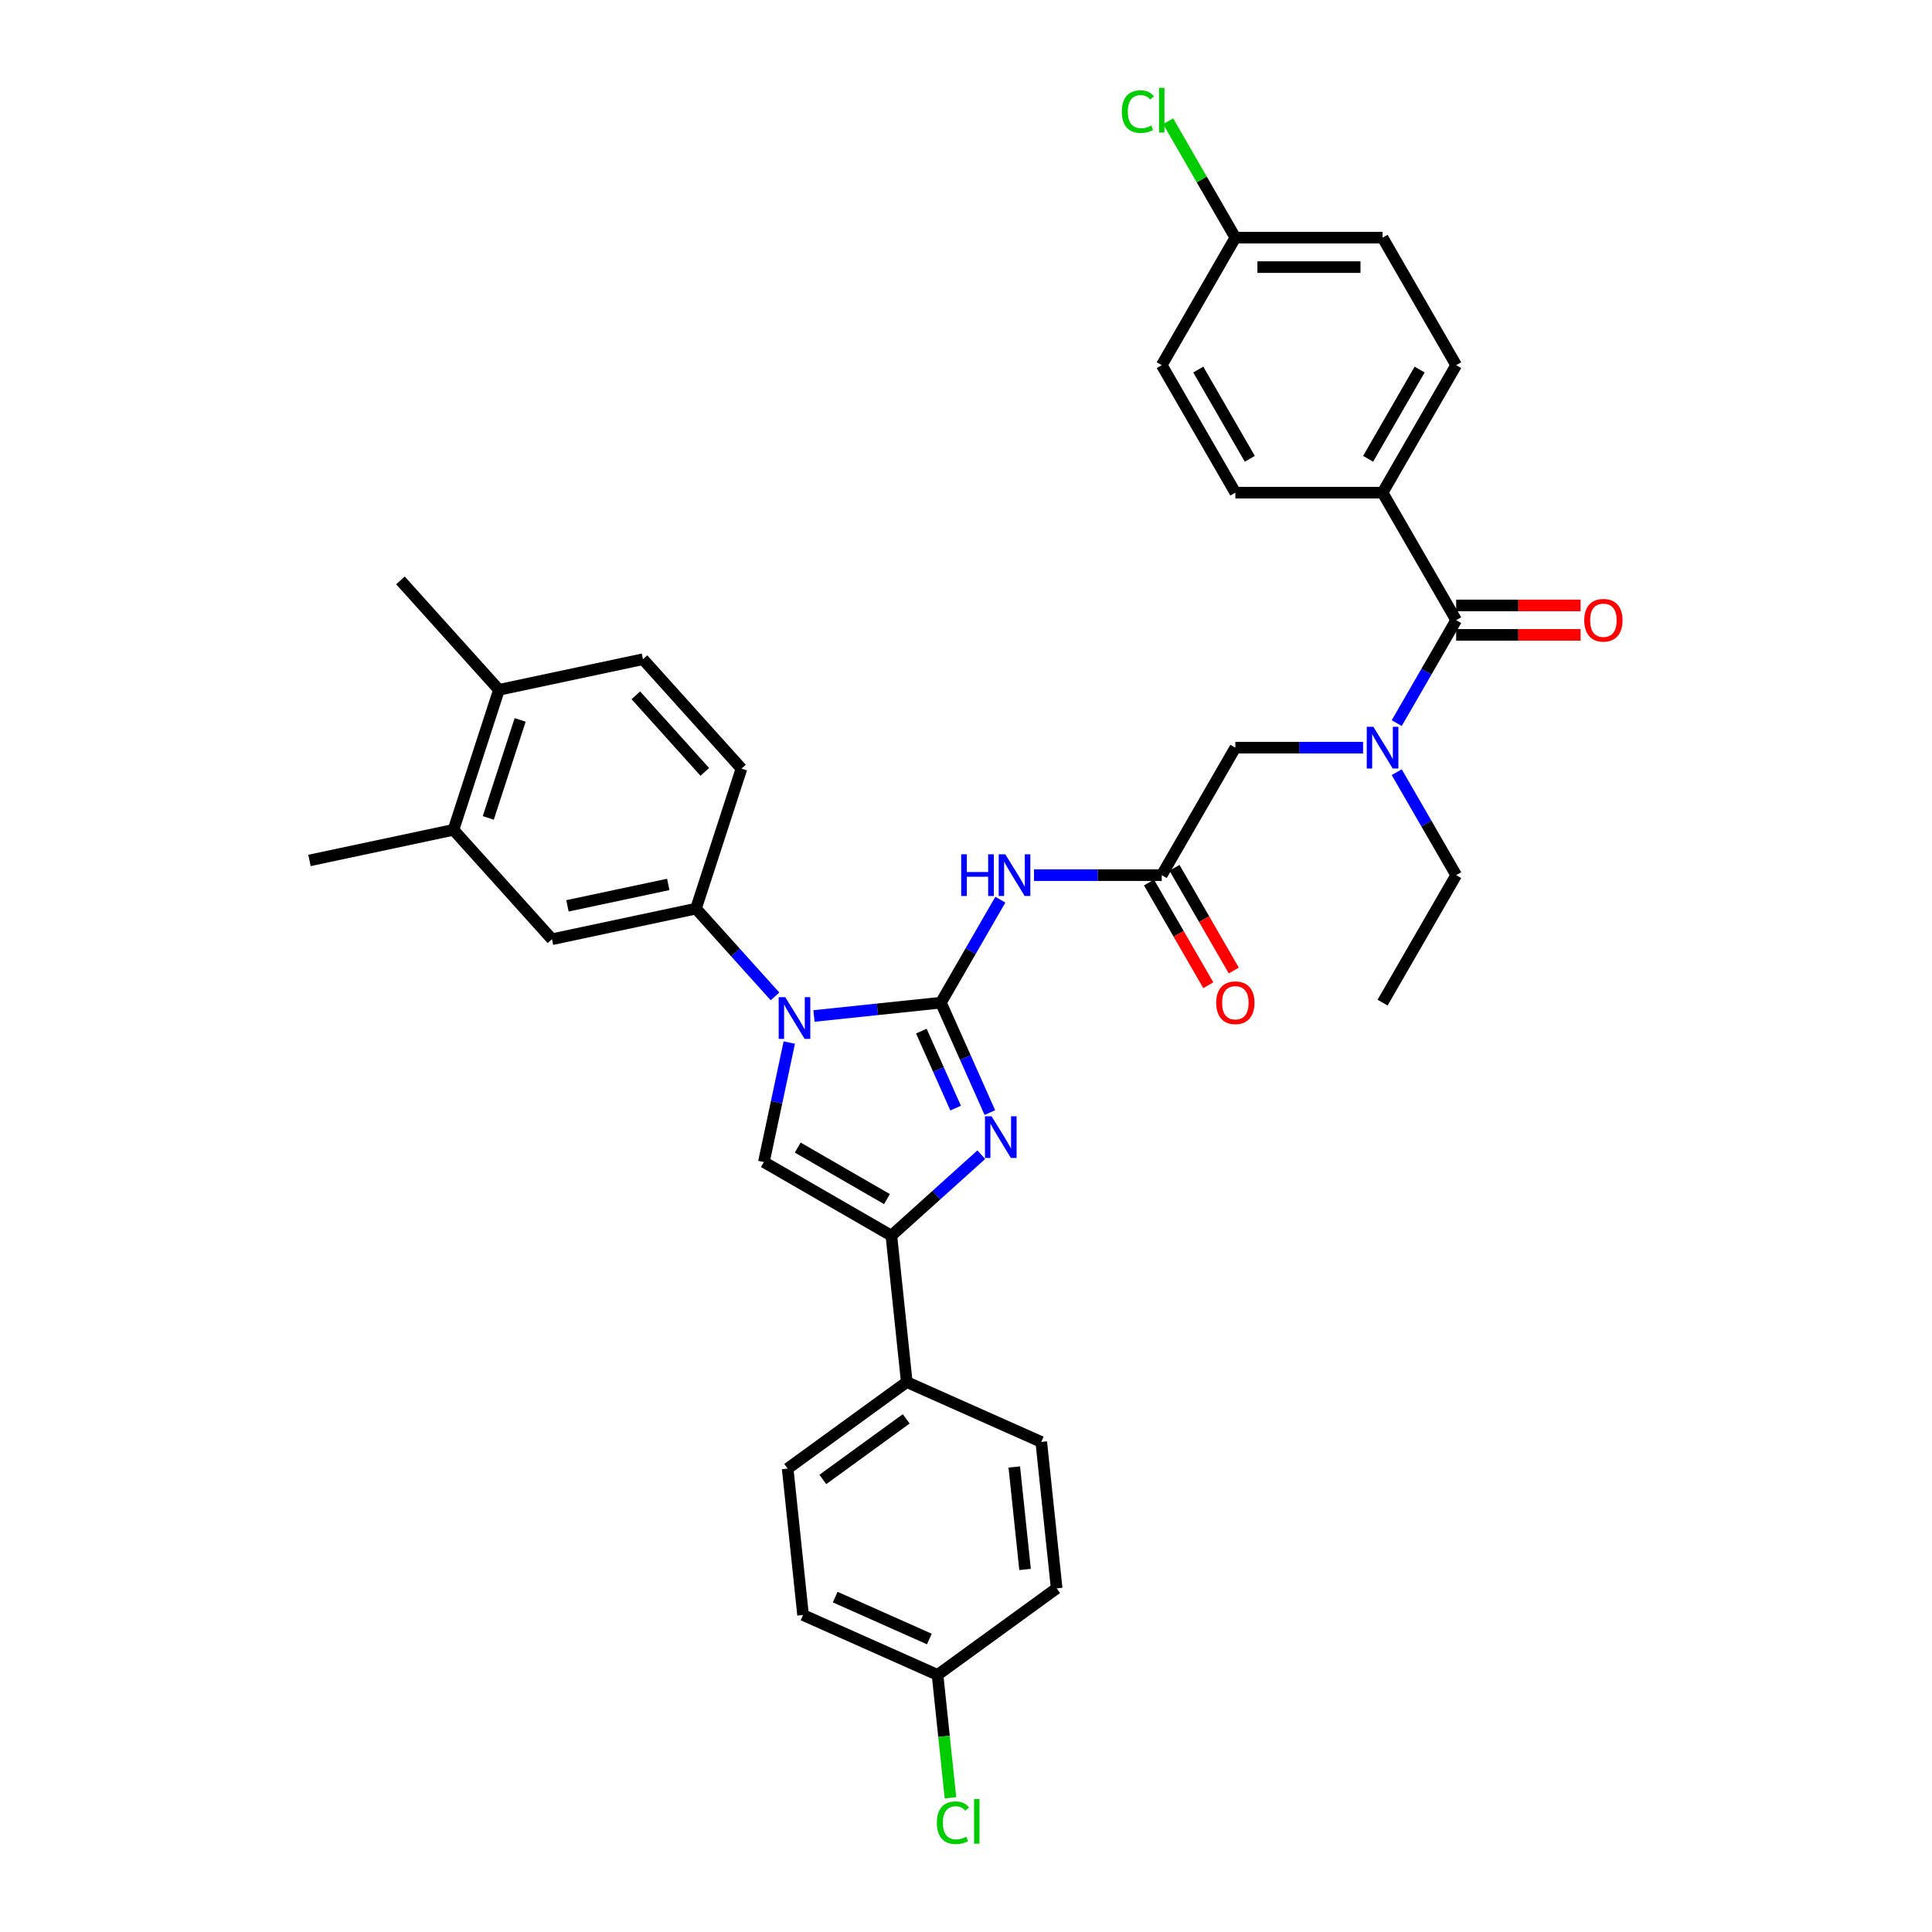 <?xml version='1.0' encoding='iso-8859-1'?>
<svg version='1.1' baseProfile='full'
              xmlns='http://www.w3.org/2000/svg'
                      xmlns:rdkit='http://www.rdkit.org/xml'
                      xmlns:xlink='http://www.w3.org/1999/xlink'
                  xml:space='preserve'
width='1000px' height='1000px' viewBox='0 0 1000 1000'>
<!-- END OF HEADER -->
<rect style='opacity:1.0;fill:#FFFFFF;stroke:none' width='1000' height='1000' x='0' y='0'> </rect>
<path class='bond-0' d='M 705.525,386.983 L 672.469,386.983' style='fill:none;fill-rule:evenodd;stroke:#0000FF;stroke-width:6px;stroke-linecap:butt;stroke-linejoin:miter;stroke-opacity:1' />
<path class='bond-0' d='M 672.469,386.983 L 639.413,386.983' style='fill:none;fill-rule:evenodd;stroke:#000000;stroke-width:6px;stroke-linecap:butt;stroke-linejoin:miter;stroke-opacity:1' />
<path class='bond-1' d='M 722.944,374.288 L 738.329,347.639' style='fill:none;fill-rule:evenodd;stroke:#0000FF;stroke-width:6px;stroke-linecap:butt;stroke-linejoin:miter;stroke-opacity:1' />
<path class='bond-1' d='M 738.329,347.639 L 753.715,320.991' style='fill:none;fill-rule:evenodd;stroke:#000000;stroke-width:6px;stroke-linecap:butt;stroke-linejoin:miter;stroke-opacity:1' />
<path class='bond-2' d='M 722.944,399.678 L 738.329,426.326' style='fill:none;fill-rule:evenodd;stroke:#0000FF;stroke-width:6px;stroke-linecap:butt;stroke-linejoin:miter;stroke-opacity:1' />
<path class='bond-2' d='M 738.329,426.326 L 753.715,452.975' style='fill:none;fill-rule:evenodd;stroke:#000000;stroke-width:6px;stroke-linecap:butt;stroke-linejoin:miter;stroke-opacity:1' />
<path class='bond-3' d='M 715.614,254.998 L 753.715,189.006' style='fill:none;fill-rule:evenodd;stroke:#000000;stroke-width:6px;stroke-linecap:butt;stroke-linejoin:miter;stroke-opacity:1' />
<path class='bond-3' d='M 708.131,237.479 L 734.801,191.285' style='fill:none;fill-rule:evenodd;stroke:#000000;stroke-width:6px;stroke-linecap:butt;stroke-linejoin:miter;stroke-opacity:1' />
<path class='bond-4' d='M 715.614,254.998 L 639.413,254.998' style='fill:none;fill-rule:evenodd;stroke:#000000;stroke-width:6px;stroke-linecap:butt;stroke-linejoin:miter;stroke-opacity:1' />
<path class='bond-5' d='M 715.614,254.998 L 753.715,320.991' style='fill:none;fill-rule:evenodd;stroke:#000000;stroke-width:6px;stroke-linecap:butt;stroke-linejoin:miter;stroke-opacity:1' />
<path class='bond-6' d='M 753.715,328.611 L 785.91,328.611' style='fill:none;fill-rule:evenodd;stroke:#000000;stroke-width:6px;stroke-linecap:butt;stroke-linejoin:miter;stroke-opacity:1' />
<path class='bond-6' d='M 785.91,328.611 L 818.105,328.611' style='fill:none;fill-rule:evenodd;stroke:#FF0000;stroke-width:6px;stroke-linecap:butt;stroke-linejoin:miter;stroke-opacity:1' />
<path class='bond-6' d='M 753.715,313.37 L 785.91,313.37' style='fill:none;fill-rule:evenodd;stroke:#000000;stroke-width:6px;stroke-linecap:butt;stroke-linejoin:miter;stroke-opacity:1' />
<path class='bond-6' d='M 785.91,313.37 L 818.105,313.37' style='fill:none;fill-rule:evenodd;stroke:#FF0000;stroke-width:6px;stroke-linecap:butt;stroke-linejoin:miter;stroke-opacity:1' />
<path class='bond-7' d='M 753.715,189.006 L 715.614,123.014' style='fill:none;fill-rule:evenodd;stroke:#000000;stroke-width:6px;stroke-linecap:butt;stroke-linejoin:miter;stroke-opacity:1' />
<path class='bond-8' d='M 639.413,254.998 L 601.312,189.006' style='fill:none;fill-rule:evenodd;stroke:#000000;stroke-width:6px;stroke-linecap:butt;stroke-linejoin:miter;stroke-opacity:1' />
<path class='bond-8' d='M 646.896,237.479 L 620.226,191.285' style='fill:none;fill-rule:evenodd;stroke:#000000;stroke-width:6px;stroke-linecap:butt;stroke-linejoin:miter;stroke-opacity:1' />
<path class='bond-9' d='M 753.715,452.975 L 715.614,518.967' style='fill:none;fill-rule:evenodd;stroke:#000000;stroke-width:6px;stroke-linecap:butt;stroke-linejoin:miter;stroke-opacity:1' />
<path class='bond-10' d='M 535.2,452.975 L 568.256,452.975' style='fill:none;fill-rule:evenodd;stroke:#0000FF;stroke-width:6px;stroke-linecap:butt;stroke-linejoin:miter;stroke-opacity:1' />
<path class='bond-10' d='M 568.256,452.975 L 601.312,452.975' style='fill:none;fill-rule:evenodd;stroke:#000000;stroke-width:6px;stroke-linecap:butt;stroke-linejoin:miter;stroke-opacity:1' />
<path class='bond-11' d='M 517.782,465.67 L 502.396,492.318' style='fill:none;fill-rule:evenodd;stroke:#0000FF;stroke-width:6px;stroke-linecap:butt;stroke-linejoin:miter;stroke-opacity:1' />
<path class='bond-11' d='M 502.396,492.318 L 487.011,518.967' style='fill:none;fill-rule:evenodd;stroke:#000000;stroke-width:6px;stroke-linecap:butt;stroke-linejoin:miter;stroke-opacity:1' />
<path class='bond-12' d='M 594.713,456.785 L 610.064,483.372' style='fill:none;fill-rule:evenodd;stroke:#000000;stroke-width:6px;stroke-linecap:butt;stroke-linejoin:miter;stroke-opacity:1' />
<path class='bond-12' d='M 610.064,483.372 L 625.414,509.96' style='fill:none;fill-rule:evenodd;stroke:#FF0000;stroke-width:6px;stroke-linecap:butt;stroke-linejoin:miter;stroke-opacity:1' />
<path class='bond-12' d='M 607.912,449.165 L 623.262,475.752' style='fill:none;fill-rule:evenodd;stroke:#000000;stroke-width:6px;stroke-linecap:butt;stroke-linejoin:miter;stroke-opacity:1' />
<path class='bond-12' d='M 623.262,475.752 L 638.612,502.34' style='fill:none;fill-rule:evenodd;stroke:#FF0000;stroke-width:6px;stroke-linecap:butt;stroke-linejoin:miter;stroke-opacity:1' />
<path class='bond-13' d='M 601.312,452.975 L 639.413,386.983' style='fill:none;fill-rule:evenodd;stroke:#000000;stroke-width:6px;stroke-linecap:butt;stroke-linejoin:miter;stroke-opacity:1' />
<path class='bond-14' d='M 421.316,525.872 L 454.163,522.419' style='fill:none;fill-rule:evenodd;stroke:#0000FF;stroke-width:6px;stroke-linecap:butt;stroke-linejoin:miter;stroke-opacity:1' />
<path class='bond-14' d='M 454.163,522.419 L 487.011,518.967' style='fill:none;fill-rule:evenodd;stroke:#000000;stroke-width:6px;stroke-linecap:butt;stroke-linejoin:miter;stroke-opacity:1' />
<path class='bond-15' d='M 408.529,539.627 L 401.956,570.548' style='fill:none;fill-rule:evenodd;stroke:#0000FF;stroke-width:6px;stroke-linecap:butt;stroke-linejoin:miter;stroke-opacity:1' />
<path class='bond-15' d='M 401.956,570.548 L 395.384,601.468' style='fill:none;fill-rule:evenodd;stroke:#000000;stroke-width:6px;stroke-linecap:butt;stroke-linejoin:miter;stroke-opacity:1' />
<path class='bond-16' d='M 401.138,515.727 L 380.688,493.015' style='fill:none;fill-rule:evenodd;stroke:#0000FF;stroke-width:6px;stroke-linecap:butt;stroke-linejoin:miter;stroke-opacity:1' />
<path class='bond-16' d='M 380.688,493.015 L 360.238,470.304' style='fill:none;fill-rule:evenodd;stroke:#000000;stroke-width:6px;stroke-linecap:butt;stroke-linejoin:miter;stroke-opacity:1' />
<path class='bond-17' d='M 487.011,518.967 L 499.681,547.426' style='fill:none;fill-rule:evenodd;stroke:#000000;stroke-width:6px;stroke-linecap:butt;stroke-linejoin:miter;stroke-opacity:1' />
<path class='bond-17' d='M 499.681,547.426 L 512.352,575.885' style='fill:none;fill-rule:evenodd;stroke:#0000FF;stroke-width:6px;stroke-linecap:butt;stroke-linejoin:miter;stroke-opacity:1' />
<path class='bond-17' d='M 476.889,533.703 L 485.759,553.625' style='fill:none;fill-rule:evenodd;stroke:#000000;stroke-width:6px;stroke-linecap:butt;stroke-linejoin:miter;stroke-opacity:1' />
<path class='bond-17' d='M 485.759,553.625 L 494.628,573.546' style='fill:none;fill-rule:evenodd;stroke:#0000FF;stroke-width:6px;stroke-linecap:butt;stroke-linejoin:miter;stroke-opacity:1' />
<path class='bond-18' d='M 507.915,597.664 L 484.646,618.617' style='fill:none;fill-rule:evenodd;stroke:#0000FF;stroke-width:6px;stroke-linecap:butt;stroke-linejoin:miter;stroke-opacity:1' />
<path class='bond-18' d='M 484.646,618.617 L 461.376,639.569' style='fill:none;fill-rule:evenodd;stroke:#000000;stroke-width:6px;stroke-linecap:butt;stroke-linejoin:miter;stroke-opacity:1' />
<path class='bond-19' d='M 461.376,639.569 L 469.341,715.353' style='fill:none;fill-rule:evenodd;stroke:#000000;stroke-width:6px;stroke-linecap:butt;stroke-linejoin:miter;stroke-opacity:1' />
<path class='bond-20' d='M 461.376,639.569 L 395.384,601.468' style='fill:none;fill-rule:evenodd;stroke:#000000;stroke-width:6px;stroke-linecap:butt;stroke-linejoin:miter;stroke-opacity:1' />
<path class='bond-20' d='M 459.097,620.655 L 412.903,593.985' style='fill:none;fill-rule:evenodd;stroke:#000000;stroke-width:6px;stroke-linecap:butt;stroke-linejoin:miter;stroke-opacity:1' />
<path class='bond-21' d='M 469.341,715.353 L 407.693,760.142' style='fill:none;fill-rule:evenodd;stroke:#000000;stroke-width:6px;stroke-linecap:butt;stroke-linejoin:miter;stroke-opacity:1' />
<path class='bond-21' d='M 469.052,734.401 L 425.898,765.754' style='fill:none;fill-rule:evenodd;stroke:#000000;stroke-width:6px;stroke-linecap:butt;stroke-linejoin:miter;stroke-opacity:1' />
<path class='bond-22' d='M 469.341,715.353 L 538.954,746.346' style='fill:none;fill-rule:evenodd;stroke:#000000;stroke-width:6px;stroke-linecap:butt;stroke-linejoin:miter;stroke-opacity:1' />
<path class='bond-23' d='M 407.693,760.142 L 415.658,835.926' style='fill:none;fill-rule:evenodd;stroke:#000000;stroke-width:6px;stroke-linecap:butt;stroke-linejoin:miter;stroke-opacity:1' />
<path class='bond-24' d='M 234.714,429.518 L 258.261,357.047' style='fill:none;fill-rule:evenodd;stroke:#000000;stroke-width:6px;stroke-linecap:butt;stroke-linejoin:miter;stroke-opacity:1' />
<path class='bond-24' d='M 252.74,423.357 L 269.224,372.627' style='fill:none;fill-rule:evenodd;stroke:#000000;stroke-width:6px;stroke-linecap:butt;stroke-linejoin:miter;stroke-opacity:1' />
<path class='bond-25' d='M 234.714,429.518 L 285.702,486.147' style='fill:none;fill-rule:evenodd;stroke:#000000;stroke-width:6px;stroke-linecap:butt;stroke-linejoin:miter;stroke-opacity:1' />
<path class='bond-26' d='M 234.714,429.518 L 160.178,445.361' style='fill:none;fill-rule:evenodd;stroke:#000000;stroke-width:6px;stroke-linecap:butt;stroke-linejoin:miter;stroke-opacity:1' />
<path class='bond-27' d='M 258.261,357.047 L 332.797,341.204' style='fill:none;fill-rule:evenodd;stroke:#000000;stroke-width:6px;stroke-linecap:butt;stroke-linejoin:miter;stroke-opacity:1' />
<path class='bond-28' d='M 258.261,357.047 L 207.273,300.418' style='fill:none;fill-rule:evenodd;stroke:#000000;stroke-width:6px;stroke-linecap:butt;stroke-linejoin:miter;stroke-opacity:1' />
<path class='bond-29' d='M 285.702,486.147 L 360.238,470.304' style='fill:none;fill-rule:evenodd;stroke:#000000;stroke-width:6px;stroke-linecap:butt;stroke-linejoin:miter;stroke-opacity:1' />
<path class='bond-29' d='M 293.714,468.863 L 345.889,457.773' style='fill:none;fill-rule:evenodd;stroke:#000000;stroke-width:6px;stroke-linecap:butt;stroke-linejoin:miter;stroke-opacity:1' />
<path class='bond-30' d='M 332.797,341.204 L 383.786,397.832' style='fill:none;fill-rule:evenodd;stroke:#000000;stroke-width:6px;stroke-linecap:butt;stroke-linejoin:miter;stroke-opacity:1' />
<path class='bond-30' d='M 329.12,359.896 L 364.812,399.535' style='fill:none;fill-rule:evenodd;stroke:#000000;stroke-width:6px;stroke-linecap:butt;stroke-linejoin:miter;stroke-opacity:1' />
<path class='bond-31' d='M 360.238,470.304 L 383.786,397.832' style='fill:none;fill-rule:evenodd;stroke:#000000;stroke-width:6px;stroke-linecap:butt;stroke-linejoin:miter;stroke-opacity:1' />
<path class='bond-32' d='M 538.954,746.346 L 546.92,822.13' style='fill:none;fill-rule:evenodd;stroke:#000000;stroke-width:6px;stroke-linecap:butt;stroke-linejoin:miter;stroke-opacity:1' />
<path class='bond-32' d='M 524.992,759.307 L 530.568,812.356' style='fill:none;fill-rule:evenodd;stroke:#000000;stroke-width:6px;stroke-linecap:butt;stroke-linejoin:miter;stroke-opacity:1' />
<path class='bond-33' d='M 485.272,866.92 L 546.92,822.13' style='fill:none;fill-rule:evenodd;stroke:#000000;stroke-width:6px;stroke-linecap:butt;stroke-linejoin:miter;stroke-opacity:1' />
<path class='bond-34' d='M 485.272,866.92 L 488.615,898.731' style='fill:none;fill-rule:evenodd;stroke:#000000;stroke-width:6px;stroke-linecap:butt;stroke-linejoin:miter;stroke-opacity:1' />
<path class='bond-34' d='M 488.615,898.731 L 491.959,930.542' style='fill:none;fill-rule:evenodd;stroke:#00CC00;stroke-width:6px;stroke-linecap:butt;stroke-linejoin:miter;stroke-opacity:1' />
<path class='bond-35' d='M 485.272,866.92 L 415.658,835.926' style='fill:none;fill-rule:evenodd;stroke:#000000;stroke-width:6px;stroke-linecap:butt;stroke-linejoin:miter;stroke-opacity:1' />
<path class='bond-35' d='M 481.028,848.348 L 432.299,826.653' style='fill:none;fill-rule:evenodd;stroke:#000000;stroke-width:6px;stroke-linecap:butt;stroke-linejoin:miter;stroke-opacity:1' />
<path class='bond-36' d='M 639.413,123.014 L 601.312,189.006' style='fill:none;fill-rule:evenodd;stroke:#000000;stroke-width:6px;stroke-linecap:butt;stroke-linejoin:miter;stroke-opacity:1' />
<path class='bond-37' d='M 639.413,123.014 L 622.016,92.882' style='fill:none;fill-rule:evenodd;stroke:#000000;stroke-width:6px;stroke-linecap:butt;stroke-linejoin:miter;stroke-opacity:1' />
<path class='bond-37' d='M 622.016,92.882 L 604.62,62.75' style='fill:none;fill-rule:evenodd;stroke:#00CC00;stroke-width:6px;stroke-linecap:butt;stroke-linejoin:miter;stroke-opacity:1' />
<path class='bond-38' d='M 639.413,123.014 L 715.614,123.014' style='fill:none;fill-rule:evenodd;stroke:#000000;stroke-width:6px;stroke-linecap:butt;stroke-linejoin:miter;stroke-opacity:1' />
<path class='bond-38' d='M 650.843,138.254 L 704.184,138.254' style='fill:none;fill-rule:evenodd;stroke:#000000;stroke-width:6px;stroke-linecap:butt;stroke-linejoin:miter;stroke-opacity:1' />
<path  class='atom-0' d='M 710.844 376.193
L 717.916 387.623
Q 718.617 388.751, 719.744 390.793
Q 720.872 392.835, 720.933 392.957
L 720.933 376.193
L 723.798 376.193
L 723.798 397.773
L 720.842 397.773
L 713.252 385.276
Q 712.368 383.813, 711.423 382.136
Q 710.509 380.46, 710.234 379.942
L 710.234 397.773
L 707.43 397.773
L 707.43 376.193
L 710.844 376.193
' fill='#0000FF'/>
<path  class='atom-3' d='M 820.01 321.051
Q 820.01 315.87, 822.57 312.974
Q 825.131 310.079, 829.916 310.079
Q 834.701 310.079, 837.262 312.974
Q 839.822 315.87, 839.822 321.051
Q 839.822 326.294, 837.231 329.281
Q 834.64 332.238, 829.916 332.238
Q 825.161 332.238, 822.57 329.281
Q 820.01 326.325, 820.01 321.051
M 829.916 329.799
Q 833.208 329.799, 834.976 327.605
Q 836.774 325.38, 836.774 321.051
Q 836.774 316.815, 834.976 314.681
Q 833.208 312.517, 829.916 312.517
Q 826.624 312.517, 824.826 314.651
Q 823.058 316.784, 823.058 321.051
Q 823.058 325.41, 824.826 327.605
Q 826.624 329.799, 829.916 329.799
' fill='#FF0000'/>
<path  class='atom-8' d='M 497.511 442.185
L 500.437 442.185
L 500.437 451.359
L 511.471 451.359
L 511.471 442.185
L 514.397 442.185
L 514.397 463.765
L 511.471 463.765
L 511.471 453.798
L 500.437 453.798
L 500.437 463.765
L 497.511 463.765
L 497.511 442.185
' fill='#0000FF'/>
<path  class='atom-8' d='M 520.341 442.185
L 527.413 453.615
Q 528.114 454.743, 529.241 456.785
Q 530.369 458.827, 530.43 458.949
L 530.43 442.185
L 533.295 442.185
L 533.295 463.765
L 530.339 463.765
L 522.749 451.268
Q 521.865 449.805, 520.92 448.128
Q 520.006 446.452, 519.731 445.934
L 519.731 463.765
L 516.927 463.765
L 516.927 442.185
L 520.341 442.185
' fill='#0000FF'/>
<path  class='atom-10' d='M 629.507 519.028
Q 629.507 513.846, 632.067 510.951
Q 634.628 508.055, 639.413 508.055
Q 644.198 508.055, 646.759 510.951
Q 649.319 513.846, 649.319 519.028
Q 649.319 524.271, 646.728 527.258
Q 644.138 530.214, 639.413 530.214
Q 634.658 530.214, 632.067 527.258
Q 629.507 524.301, 629.507 519.028
M 639.413 527.776
Q 642.705 527.776, 644.473 525.581
Q 646.271 523.356, 646.271 519.028
Q 646.271 514.791, 644.473 512.658
Q 642.705 510.493, 639.413 510.493
Q 636.121 510.493, 634.323 512.627
Q 632.555 514.761, 632.555 519.028
Q 632.555 523.387, 634.323 525.581
Q 636.121 527.776, 639.413 527.776
' fill='#FF0000'/>
<path  class='atom-12' d='M 406.457 516.142
L 413.528 527.572
Q 414.229 528.7, 415.357 530.742
Q 416.485 532.784, 416.546 532.906
L 416.546 516.142
L 419.411 516.142
L 419.411 537.722
L 416.454 537.722
L 408.865 525.225
Q 407.981 523.762, 407.036 522.086
Q 406.121 520.409, 405.847 519.891
L 405.847 537.722
L 403.043 537.722
L 403.043 516.142
L 406.457 516.142
' fill='#0000FF'/>
<path  class='atom-14' d='M 513.234 577.79
L 520.306 589.22
Q 521.007 590.348, 522.135 592.39
Q 523.262 594.433, 523.323 594.554
L 523.323 577.79
L 526.189 577.79
L 526.189 599.37
L 523.232 599.37
L 515.642 586.873
Q 514.758 585.41, 513.813 583.734
Q 512.899 582.057, 512.625 581.539
L 512.625 599.37
L 509.82 599.37
L 509.82 577.79
L 513.234 577.79
' fill='#0000FF'/>
<path  class='atom-31' d='M 484.916 943.451
Q 484.916 938.086, 487.415 935.282
Q 489.945 932.447, 494.73 932.447
Q 499.18 932.447, 501.558 935.587
L 499.546 937.233
Q 497.809 934.947, 494.73 934.947
Q 491.469 934.947, 489.731 937.141
Q 488.025 939.305, 488.025 943.451
Q 488.025 947.718, 489.792 949.912
Q 491.591 952.107, 495.066 952.107
Q 497.443 952.107, 500.217 950.674
L 501.07 952.96
Q 499.942 953.692, 498.236 954.119
Q 496.529 954.545, 494.639 954.545
Q 489.945 954.545, 487.415 951.68
Q 484.916 948.815, 484.916 943.451
' fill='#00CC00'/>
<path  class='atom-31' d='M 504.179 931.136
L 506.983 931.136
L 506.983 954.271
L 504.179 954.271
L 504.179 931.136
' fill='#00CC00'/>
<path  class='atom-35' d='M 580.647 57.769
Q 580.647 52.404, 583.146 49.6
Q 585.676 46.765, 590.461 46.765
Q 594.912 46.765, 597.289 49.905
L 595.277 51.551
Q 593.54 49.265, 590.461 49.265
Q 587.2 49.265, 585.463 51.459
Q 583.756 53.623, 583.756 57.769
Q 583.756 62.036, 585.524 64.231
Q 587.322 66.425, 590.797 66.425
Q 593.174 66.425, 595.948 64.993
L 596.801 67.279
Q 595.674 68.01, 593.967 68.437
Q 592.26 68.864, 590.37 68.864
Q 585.676 68.864, 583.146 65.998
Q 580.647 63.133, 580.647 57.769
' fill='#00CC00'/>
<path  class='atom-35' d='M 599.91 45.455
L 602.715 45.455
L 602.715 68.589
L 599.91 68.589
L 599.91 45.455
' fill='#00CC00'/>
</svg>
